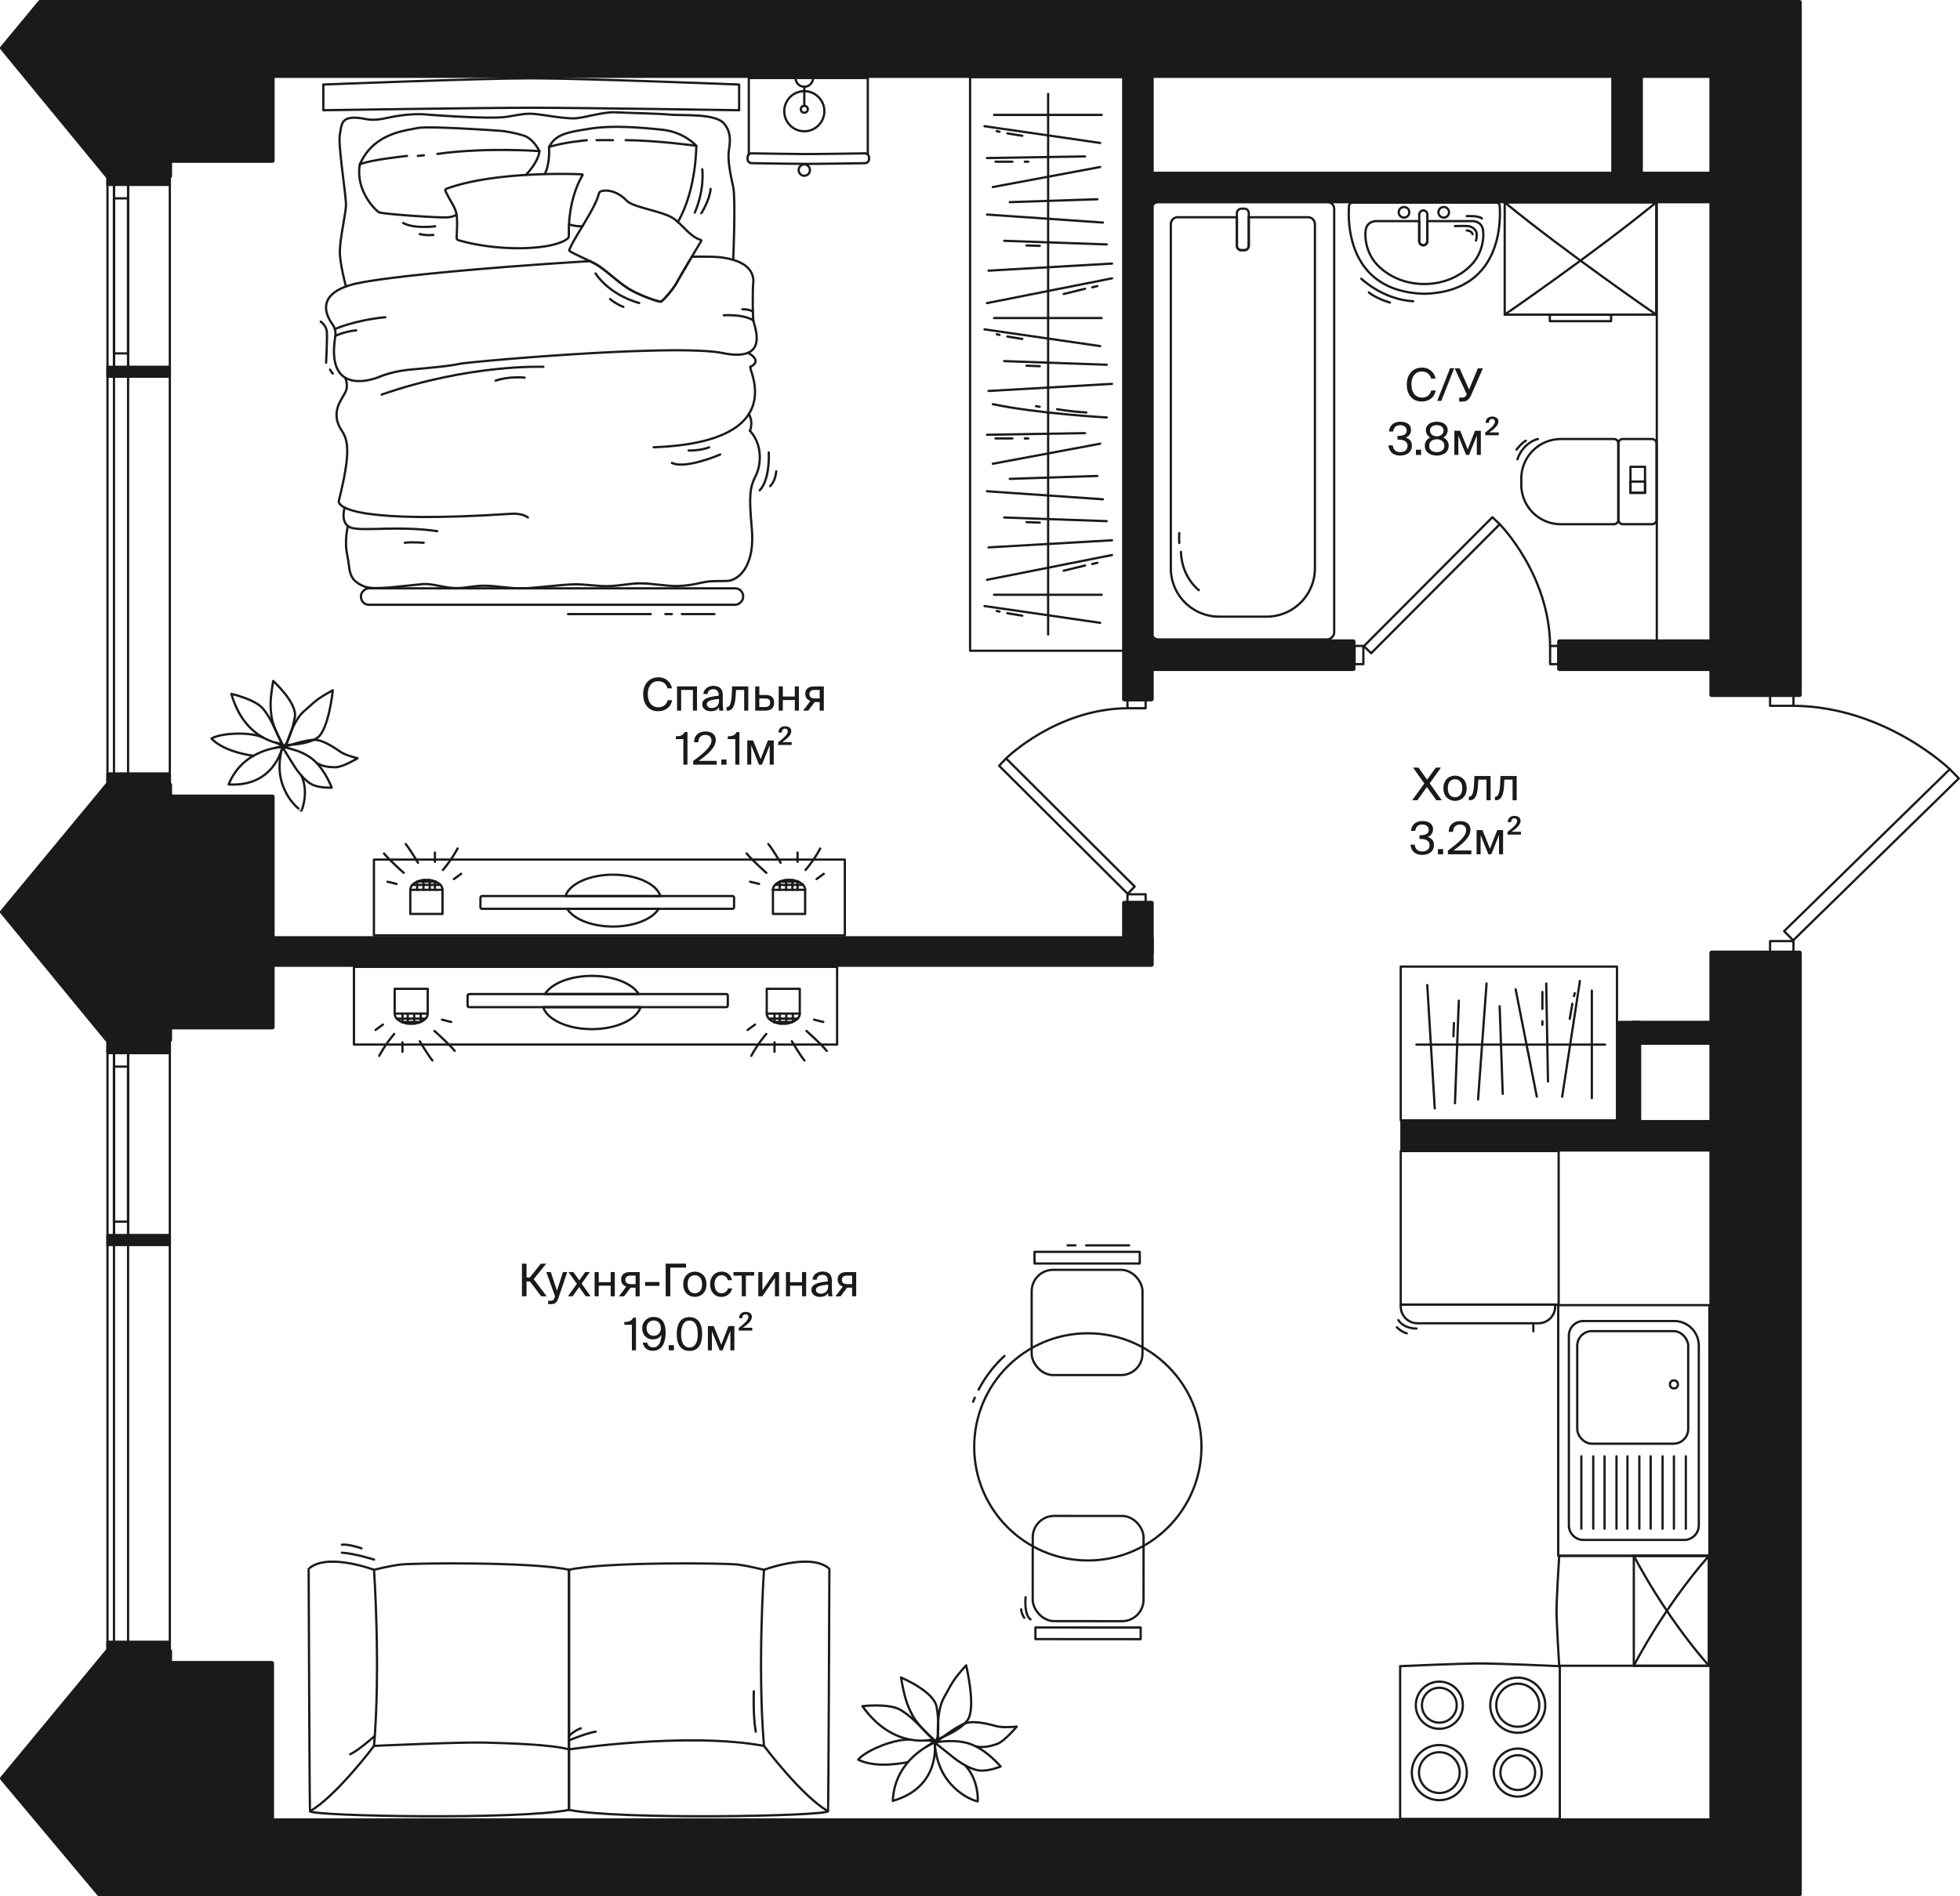 <svg xmlns="http://www.w3.org/2000/svg" viewBox="0 0 1740.13 1683.91"><defs><style>.cls-1,.cls-2{fill:none;}.cls-2,.cls-3,.cls-4{stroke:#1a1a1a;stroke-linecap:round;stroke-linejoin:round;}.cls-2,.cls-4{stroke-width:2px;}.cls-3,.cls-4,.cls-5{fill:#1a1a1a;}.cls-3{stroke-width:4.01px;}</style></defs><title>Корпус 3 Этаж 23-28 Квартира 2</title><g id="Coordinates"><polygon id="_2" data-name="2" class="cls-1" points="149.81 43.75 1003.5 43.75 1003.5 165.85 1559.14 165.85 1559.14 916.2 1446.47 916.2 1446.47 1010.57 1551.43 1010.57 1551.43 1649.03 151.25 1649.03 149.81 43.75"/></g><g id="Furniture"><rect class="cls-2" x="1299.65" y="349.83" width="391.28" height="48.7" transform="translate(1869.47 -1121.11) rotate(90)"/><rect class="cls-2" x="1383.43" y="1159.06" width="134.2" height="222.59"/><path class="cls-2" d="M1405.86,1173.13h80.49a21.88,21.88,0,0,1,21.88,21.88v159.54a13,13,0,0,1-13,13h-89.35a13,13,0,0,1-13-13v-168.4a13,13,0,0,1,13-13Z"/><rect class="cls-2" x="1400.31" y="1182.09" width="98.51" height="99.99" rx="13.02" ry="13.02"/><ellipse class="cls-2" cx="1486.15" cy="1229.42" rx="3.56" ry="3.55"/><line class="cls-2" x1="1403.95" y1="1293.27" x2="1403.95" y2="1357.56"/><line class="cls-2" x1="1414.52" y1="1293.27" x2="1414.52" y2="1357.56"/><line class="cls-2" x1="1424.57" y1="1293.27" x2="1424.57" y2="1357.56"/><line class="cls-2" x1="1435.15" y1="1293.27" x2="1435.15" y2="1357.56"/><line class="cls-2" x1="1444.87" y1="1293.27" x2="1444.87" y2="1357.56"/><line class="cls-2" x1="1455.45" y1="1293.27" x2="1455.45" y2="1357.56"/><line class="cls-2" x1="1465.49" y1="1293.27" x2="1465.49" y2="1357.56"/><line class="cls-2" x1="1476.07" y1="1293.27" x2="1476.07" y2="1357.56"/><line class="cls-2" x1="1486.15" y1="1293.27" x2="1486.15" y2="1357.56"/><line class="cls-2" x1="1496.72" y1="1293.27" x2="1496.72" y2="1357.56"/><path class="cls-2" d="M1384.83,1479.64v135.67H1243.08V1479.64s53.15-2.4,70.88-2.4S1384.83,1479.64,1384.83,1479.64Z" transform="translate(0 0)"/><ellipse class="cls-2" cx="1347.51" cy="1514.32" rx="19.1" ry="19.14"/><ellipse class="cls-2" cx="1347.51" cy="1514.32" rx="24.43" ry="24.48"/><ellipse class="cls-2" cx="1347.51" cy="1574.16" rx="15.4" ry="15.43"/><ellipse class="cls-2" cx="1347.51" cy="1574.16" rx="21.27" ry="21.32"/><ellipse class="cls-2" cx="1277.87" cy="1574.16" rx="18.07" ry="18.11"/><ellipse class="cls-2" cx="1277.87" cy="1574.16" rx="24.43" ry="24.48"/><ellipse class="cls-2" cx="1277.87" cy="1514.32" rx="15.45" ry="15.49"/><ellipse class="cls-2" cx="1277.87" cy="1514.32" rx="20.89" ry="20.94"/><path class="cls-2" d="M1384.29,1479.28H1517.2v-97.63H1384.29s-2.35,36.61-2.35,48.82S1384.29,1479.28,1384.29,1479.28Z" transform="translate(0 0)"/><rect class="cls-2" x="1450.53" y="1381.65" width="66.67" height="97.64"/><path class="cls-2" d="M1450.53,1479.28s26.28-51.63,66.67-97.63" transform="translate(0 0)"/><path class="cls-2" d="M1450.53,1381.65s26.28,51.63,66.67,97.63" transform="translate(0 0)"/><rect class="cls-2" x="1243.61" y="1022.21" width="140.19" height="136.41" transform="translate(2627.41 2180.83) rotate(180)"/><path class="cls-2" d="M1258.48,1158.62h107.35a14.88,14.88,0,0,1,14.88,14.88v1.64a0,0,0,0,1,0,0h-137.1a0,0,0,0,1,0,0v-1.64a14.88,14.88,0,0,1,14.88-14.88Z" transform="translate(2624.32 2333.75) rotate(180)"/><line class="cls-2" x1="1361.33" y1="1175.13" x2="1361.33" y2="1182.25"/><path class="cls-2" d="M1257.58,1179.8s-10.69.52-16.1-7.47" transform="translate(0 0)"/><path class="cls-2" d="M1240.2,1178.69s3.86,4.2,8.75,5.36" transform="translate(0 0)"/><rect class="cls-2" x="1335.91" y="179.74" width="134.53" height="99.68"/><rect class="cls-2" x="1375.95" y="279.42" width="54.43" height="5.78"/><path class="cls-2" d="M1335.91,279.42s80-55,134.52-99.68" transform="translate(0 0)"/><path class="cls-2" d="M1470.43,279.42s-80-55-134.52-99.68" transform="translate(0 0)"/><path class="cls-2" d="M332.08,1394.08s-40.06-15.09-57-1.77" transform="translate(0 0)"/><path class="cls-2" d="M505.18,1394.08v213.19c-44.59,9-228.29,5.63-229.92,1.17-.48-1.3-1.23-215.14-1.23-215.14" transform="translate(0 0)"/><path class="cls-2" d="M505.18,1394.08" transform="translate(0 0)"/><path class="cls-2" d="M275.26,1608.44c23.3-13.32,56.82-58,56.82-58,5.92-69.75,0-156.36,0-156.36s12.16-3.14,22.89-4.61,119.17-2.65,150.21,4.61" transform="translate(0 0)"/><path class="cls-2" d="M678.29,1394.08s40.06-15.09,57-1.77" transform="translate(0 0)"/><path class="cls-2" d="M505.18,1394.08v213.19c44.6,9,228.3,5.63,229.93,1.17.47-1.3,1.22-215.24,1.22-215.24" transform="translate(0 0)"/><path class="cls-2" d="M735.11,1608.44c-23.3-13.32-56.82-58-56.82-58-5.93-69.76,0-156.36,0-156.36s-12.16-3.14-22.89-4.61-119.17-2.65-150.22,4.61" transform="translate(0 0)"/><path class="cls-2" d="M332.08,1550.44s76.64-3.52,97.69-2.94,59.27,1.57,75.41,6.08c0,0,103.89-15.8,173.11-3.14" transform="translate(0 0)"/><path class="cls-2" d="M369.47,1388.87" transform="translate(0 0)"/><path class="cls-2" d="M379.49,1388.7" transform="translate(0 0)"/><path class="cls-2" d="M332.08,1385s-17.24-5.5-28.51-6.11" transform="translate(0 0)"/><path class="cls-2" d="M320.88,1375s-11-3.86-17.31-3.25" transform="translate(0 0)"/><path class="cls-2" d="M669.26,1502s-.86,21.43,1.72,35.81" transform="translate(0 0)"/><path class="cls-2" d="M332.76,1541.59s-14.79,13.21-21.89,16.27" transform="translate(0 0)"/><path class="cls-2" d="M505.18,1545.53s15.34-6.39,23.65-7.75" transform="translate(0 0)"/><path class="cls-2" d="M505.18,1541.59a31.9,31.9,0,0,1,10.46-6.79" transform="translate(0 0)"/><rect class="cls-2" x="494.21" y="678.64" width="69" height="428.96" transform="translate(-364.4 1421.84) rotate(-90)"/><rect class="cls-2" x="354.06" y="874.45" width="22.02" height="29.33" transform="translate(-524.05 1254.18) rotate(-90)"/><path class="cls-2" d="M379.73,900.13c0,5-6.56,9.07-14.66,9.07s-14.67-4.06-14.67-9.07" transform="translate(0 0)"/><line class="cls-2" x1="367.73" y1="909.05" x2="367.73" y2="900.13"/><line class="cls-2" x1="377.84" y1="904.59" x2="352.3" y2="904.59"/><polyline class="cls-2" points="356.62 907.54 373.53 907.54 373.53 900.13"/><line class="cls-2" x1="362.02" y1="900.13" x2="362.02" y2="909.09"/><line class="cls-2" x1="357.31" y1="900.13" x2="357.31" y2="907.82"/><line class="cls-2" x1="339.99" y1="909.87" x2="333.39" y2="914.67"/><path class="cls-2" d="M350,918.21a115.44,115.44,0,0,0-13.31,19.45" transform="translate(0 0)"/><line class="cls-2" x1="357.31" y1="925.62" x2="357.31" y2="934.03"/><path class="cls-2" d="M372.69,924.68s7.54,12.75,11.21,17.09" transform="translate(0 0)"/><path class="cls-2" d="M385.71,915.54s12.54,11.08,18,17.69" transform="translate(0 0)"/><path class="cls-2" d="M392.38,905.47s2.87.87,8.21,2.07" transform="translate(0 0)"/><rect class="cls-2" x="684.39" y="874.45" width="22.02" height="29.33" transform="translate(-193.72 1584.51) rotate(-90)"/><path class="cls-2" d="M710.06,900.13c0,5-6.56,9.07-14.66,9.07s-14.67-4.06-14.67-9.07" transform="translate(0 0)"/><line class="cls-2" x1="698.06" y1="909.05" x2="698.06" y2="900.13"/><line class="cls-2" x1="708.17" y1="904.59" x2="682.63" y2="904.59"/><polyline class="cls-2" points="686.95 907.54 703.86 907.54 703.86 900.13"/><line class="cls-2" x1="692.35" y1="900.13" x2="692.35" y2="909.09"/><line class="cls-2" x1="687.64" y1="900.13" x2="687.64" y2="907.82"/><line class="cls-2" x1="670.32" y1="909.87" x2="663.72" y2="914.67"/><path class="cls-2" d="M680.33,918.21A115.44,115.44,0,0,0,667,937.66" transform="translate(0 0)"/><line class="cls-2" x1="687.64" y1="925.62" x2="687.64" y2="934.03"/><path class="cls-2" d="M703,924.68s7.54,12.75,11.21,17.09" transform="translate(0 0)"/><path class="cls-2" d="M716,915.54s12.54,11.08,18,17.69" transform="translate(0 0)"/><path class="cls-2" d="M722.71,905.47s2.87.87,8.21,2.07" transform="translate(0 0)"/><rect class="cls-2" x="524.84" y="773.07" width="11.61" height="231.03" rx="1.31" ry="1.31" transform="translate(-357.93 1419.23) rotate(-90)"/><path class="cls-2" d="M567.15,882.78c-5.83-9.39-22.28-16.15-41.67-16.15s-35.84,6.76-41.67,16.15Z" transform="translate(0 0)"/><path class="cls-2" d="M482.21,894.39c3.61,11.11,21.6,19.55,43.27,19.55s39.66-8.44,43.27-19.55Z" transform="translate(0 0)"/><rect class="cls-2" x="507.4" y="587.96" width="67.25" height="418.09" transform="translate(1338.02 255.98) rotate(90)"/><rect class="cls-2" x="689.79" y="786.61" width="21.46" height="28.59" transform="translate(1501.43 100.38) rotate(90)"/><path class="cls-2" d="M686.23,790.17c0-4.89,6.4-8.85,14.29-8.85s14.3,4,14.3,8.85" transform="translate(0 0)"/><line class="cls-2" x1="697.93" y1="781.47" x2="697.93" y2="790.17"/><line class="cls-2" x1="688.08" y1="785.82" x2="712.97" y2="785.82"/><polyline class="cls-2" points="708.76 782.95 692.28 782.95 692.28 790.17"/><line class="cls-2" x1="703.5" y1="790.17" x2="703.5" y2="781.43"/><line class="cls-2" x1="708.08" y1="790.17" x2="708.08" y2="782.67"/><line class="cls-2" x1="724.96" y1="780.67" x2="731.4" y2="775.99"/><path class="cls-2" d="M715.21,772.54a112.36,112.36,0,0,0,13-19" transform="translate(0 0)"/><line class="cls-2" x1="708.08" y1="765.32" x2="708.08" y2="757.13"/><path class="cls-2" d="M693.09,766.23s-7.35-12.42-10.93-16.65" transform="translate(0 0)"/><path class="cls-2" d="M680.41,775.15s-12.23-10.8-17.56-17.24" transform="translate(0 0)"/><path class="cls-2" d="M673.9,785s-2.79-.86-8-2" transform="translate(0 0)"/><rect class="cls-2" x="367.83" y="786.61" width="21.46" height="28.59" transform="translate(1179.47 422.34) rotate(90)"/><path class="cls-2" d="M364.27,790.17c0-4.89,6.4-8.85,14.3-8.85s14.29,4,14.29,8.85" transform="translate(0 0)"/><line class="cls-2" x1="375.97" y1="781.47" x2="375.97" y2="790.17"/><line class="cls-2" x1="366.12" y1="785.82" x2="391.01" y2="785.82"/><polyline class="cls-2" points="386.81 782.95 370.32 782.95 370.32 790.17"/><line class="cls-2" x1="381.54" y1="790.17" x2="381.54" y2="781.43"/><line class="cls-2" x1="386.13" y1="790.17" x2="386.13" y2="782.67"/><line class="cls-2" x1="403.01" y1="780.67" x2="409.45" y2="775.99"/><path class="cls-2" d="M393.25,772.54a112,112,0,0,0,13-19" transform="translate(0 0)"/><line class="cls-2" x1="386.13" y1="765.32" x2="386.13" y2="757.13"/><path class="cls-2" d="M371.14,766.23s-7.35-12.42-10.93-16.65" transform="translate(0 0)"/><path class="cls-2" d="M358.45,775.15s-12.23-10.8-17.56-17.24" transform="translate(0 0)"/><path class="cls-2" d="M352,785s-2.8-.86-8-2" transform="translate(0 0)"/><rect class="cls-2" x="533.48" y="688.84" width="11.32" height="225.17" rx="1.31" ry="1.31" transform="translate(1340.56 262.28) rotate(90)"/><path class="cls-2" d="M586.35,795.76c-3.52-10.82-21.05-19-42.17-19s-38.66,8.23-42.18,19Z" transform="translate(0 0)"/><path class="cls-2" d="M503.56,807.08c5.69,9.15,21.72,15.74,40.62,15.74s34.93-6.59,40.61-15.74Z" transform="translate(0 0)"/><rect class="cls-2" x="861.27" y="68.5" width="136.56" height="509.38" transform="translate(1859.09 646.39) rotate(-180)"/><line class="cls-2" x1="930.55" y1="83.44" x2="930.55" y2="563.44"/><line class="cls-2" x1="976.75" y1="553.1" x2="874.05" y2="538.21"/><line class="cls-2" x1="882.57" y1="528.18" x2="978.09" y2="528.18"/><line class="cls-2" x1="987.28" y1="492.9" x2="876.29" y2="514.91"/><line class="cls-2" x1="877.64" y1="486.11" x2="987.28" y2="479.8"/><line class="cls-2" x1="982.58" y1="462.81" x2="891.54" y2="459.57"/><line class="cls-2" x1="979.21" y1="443.39" x2="876.29" y2="436.27"/><line class="cls-2" x1="896.47" y1="425.26" x2="974.28" y2="422.67"/><line class="cls-2" x1="976.75" y1="394.03" x2="881.45" y2="411.83"/><line class="cls-2" x1="963.29" y1="384.65" x2="876.29" y2="386.1"/><path class="cls-2" d="M982.58,370.73s-61.44-3.4-101.13-11.81" transform="translate(0 0)"/><path class="cls-2" d="M964.41,366.28a235.4,235.4,0,0,1-25.9-2.91" transform="translate(0 0)"/><line class="cls-2" x1="923.04" y1="361.27" x2="919.79" y2="360.7"/><line class="cls-2" x1="912.95" y1="389.34" x2="909.81" y2="389.34"/><line class="cls-2" x1="898.83" y1="389.34" x2="883.8" y2="389.34"/><line class="cls-2" x1="923.15" y1="464.1" x2="911.38" y2="463.67"/><line class="cls-2" x1="877.64" y1="347.21" x2="987.28" y2="340.9"/><line class="cls-2" x1="982.58" y1="323.91" x2="891.54" y2="320.67"/><line class="cls-2" x1="923.15" y1="325.21" x2="911.38" y2="324.77"/><line class="cls-2" x1="974.28" y1="499.81" x2="969.65" y2="500.89"/><line class="cls-2" x1="963.37" y1="502.18" x2="944.38" y2="506.82"/><line class="cls-2" x1="907.61" y1="546.73" x2="894.3" y2="544.58"/><line class="cls-2" x1="887.43" y1="543.17" x2="884.89" y2="542.53"/><line class="cls-2" x1="976.75" y1="126.96" x2="874.05" y2="112.07"/><line class="cls-2" x1="882.57" y1="102.04" x2="978.09" y2="102.04"/><line class="cls-2" x1="907.61" y1="120.6" x2="894.3" y2="118.44"/><line class="cls-2" x1="887.43" y1="117.04" x2="884.89" y2="116.39"/><line class="cls-2" x1="976.75" y1="307.36" x2="874.05" y2="292.48"/><line class="cls-2" x1="882.57" y1="282.44" x2="978.09" y2="282.44"/><line class="cls-2" x1="987.28" y1="247.17" x2="876.29" y2="269.17"/><line class="cls-2" x1="877.64" y1="240.37" x2="987.28" y2="234.06"/><line class="cls-2" x1="982.58" y1="217.07" x2="891.54" y2="213.83"/><line class="cls-2" x1="979.21" y1="197.65" x2="876.29" y2="190.53"/><line class="cls-2" x1="896.47" y1="179.53" x2="974.28" y2="176.94"/><line class="cls-2" x1="976.75" y1="148.3" x2="881.45" y2="166.1"/><line class="cls-2" x1="963.29" y1="138.91" x2="876.29" y2="140.37"/><line class="cls-2" x1="912.95" y1="143.6" x2="909.81" y2="143.6"/><line class="cls-2" x1="898.83" y1="143.6" x2="883.8" y2="143.6"/><line class="cls-2" x1="923.15" y1="218.36" x2="911.38" y2="217.93"/><line class="cls-2" x1="974.28" y1="254.07" x2="969.65" y2="255.15"/><line class="cls-2" x1="963.37" y1="256.44" x2="944.38" y2="261.08"/><line class="cls-2" x1="907.61" y1="301" x2="894.3" y2="298.84"/><line class="cls-2" x1="887.43" y1="297.44" x2="884.89" y2="296.79"/><rect class="cls-2" x="1271.32" y="830.69" width="136.56" height="191.97" transform="translate(412.92 2266.27) rotate(-90)"/><line class="cls-2" x1="1424.99" y1="927.69" x2="1257.51" y2="927.69"/><line class="cls-2" x1="1386.94" y1="973.88" x2="1402.67" y2="871.18"/><line class="cls-2" x1="1413.27" y1="879.7" x2="1413.27" y2="975.22"/><line class="cls-2" x1="1393.67" y1="904.74" x2="1395.95" y2="891.44"/><line class="cls-2" x1="1397.43" y1="884.56" x2="1398.11" y2="882.02"/><line class="cls-2" x1="1267.15" y1="874.77" x2="1273.82" y2="984.42"/><line class="cls-2" x1="1291.76" y1="979.71" x2="1295.18" y2="888.67"/><line class="cls-2" x1="1312.27" y1="976.35" x2="1319.8" y2="873.42"/><line class="cls-2" x1="1331.42" y1="893.6" x2="1334.15" y2="971.41"/><line class="cls-2" x1="1364.41" y1="973.88" x2="1345.61" y2="878.58"/><line class="cls-2" x1="1374.32" y1="960.42" x2="1372.78" y2="873.42"/><line class="cls-2" x1="1369.36" y1="910.09" x2="1369.36" y2="906.95"/><line class="cls-2" x1="1369.36" y1="895.96" x2="1369.36" y2="880.94"/><line class="cls-2" x1="1290.4" y1="920.29" x2="1290.85" y2="908.52"/><path class="cls-2" d="M857.76,1478.92s9.08,37.44,1.35,48.52c-7.1,10.19-26.3,16.83-26.3,16.83s-1.78-24.46,5.21-36.62S844.87,1493.07,857.76,1478.92Z" transform="translate(0 0)"/><path class="cls-2" d="M831,1547.23s17.64-14.31,26.57-17,23.07,1.73,27.82,2.88c5.9,1.43,17.28.18,17.28.18s-10.76,13.16-17.58,15.51c-4.11,1.41-11.52,3.68-18.58,2.14" transform="translate(0 0)"/><path class="cls-2" d="M829.83,1547.44s18.9-3.94,33.17,1.91,25.39,19.43,25.39,19.43-9.6,3.93-17.54,3.62c-10.29-.4-23.42-10.92-23.42-10.92Z" transform="translate(0 0)"/><path class="cls-2" d="M799.92,1489.71s29.2,12.18,31.65,26.11,1.14,26.46.62,27.58-1.27,3-1.27,3-15.09-12.55-20.52-22.61S802.92,1506.68,799.92,1489.71Z" transform="translate(0 0)"/><path class="cls-2" d="M828.3,1544.68s-34.58,10-62.64-29.51c0,0,23.89-2.88,34.22,3.51S816.07,1532.35,828.3,1544.68Z" transform="translate(0 0)"/><path class="cls-2" d="M792.64,1599.28c43.24-12.4,37.19-51.84,37.19-51.84S794.24,1561.11,792.64,1599.28Z" transform="translate(0 0)"/><path class="cls-2" d="M809.2,1545s-9-1.5-25.94,5-21.35,12.68-21.35,12.68c17,8.54,44.25,2.11,44.25,2.11" transform="translate(0 0)"/><polyline class="cls-2" points="822.92 1550.94 829.86 1546.45 823.44 1545.53"/><path class="cls-2" d="M856.83,1567.67c12.72,13.67,11.22,32.08,11.22,32.08s-13.27-2.52-25.51-17.27S830,1548.36,830,1548.36" transform="translate(0 0)"/><path class="cls-2" d="M295.49,613s-3.57,34.9-13.57,42.08c-9.19,6.58-27.69,6.46-27.69,6.46s5.88-21.54,15.58-29.86S280.12,621.27,295.49,613Z" transform="translate(0 0)"/><path class="cls-2" d="M251.74,663.55s19.5-6.93,28-6.52,19.28,8.5,23,10.93c4.63,3,14.78,5.4,14.78,5.4s-13.23,8-19.8,8c-4,0-11-.34-16.61-3.81" transform="translate(0 0)"/><path class="cls-2" d="M250.7,663.39s17.42,2.35,27.9,11.71,15.91,24.38,15.91,24.38-9.43.46-16.16-2.21c-8.72-3.47-16.79-16.48-16.79-16.48Z" transform="translate(0 0)"/><path class="cls-2" d="M242.54,604.74s21.38,19.32,19.25,32-7.05,23.07-7.84,23.87-2,2.19-2,2.19-9.15-15.36-10.75-25.64S240,620.22,242.54,604.74Z" transform="translate(0 0)"/><path class="cls-2" d="M250.23,660.55s-32.73-1.93-44.83-44.35c0,0,21.38,4.78,28.31,13.4S243.47,646.25,250.23,660.55Z" transform="translate(0 0)"/><path class="cls-2" d="M203,696.62c40.89,2.47,47.67-33.23,47.67-33.23S216,664.32,203,696.62Z" transform="translate(0 0)"/><path class="cls-2" d="M233.72,655.07s-7.28-4-23.8-3.57-22.19,4.4-22.19,4.4c12,12.49,37.36,15.25,37.36,15.25" transform="translate(0 0)"/><polyline class="cls-2" points="243.7 664.29 251.02 662.54 245.79 659.8"/><path class="cls-2" d="M267.74,689c6.78,15.61-.1,31-.1,31S257,713.72,251,697.33s-.44-33.11-.44-33.11" transform="translate(0 0)"/><rect class="cls-2" x="909.14" y="292.47" width="388.52" height="162.25" rx="6.16" ry="6.16" transform="translate(1476.99 -729.81) rotate(90)"/><rect class="cls-2" x="1084.98" y="198.45" width="36.85" height="10.55" rx="3.83" ry="3.83" transform="translate(1307.13 -899.68) rotate(90)"/><path class="cls-2" d="M1161.21,192.92h-52.53v25.4a3.84,3.84,0,0,1-3.83,3.83H1102a3.83,3.83,0,0,1-3.83-3.83v-25.4h-52.54a6.15,6.15,0,0,0-6.15,6.15V504.71a42.9,42.9,0,0,0,42.9,42.9h42.13a42.9,42.9,0,0,0,42.9-42.9V199.07A6.15,6.15,0,0,0,1161.21,192.92Z" transform="translate(0 0)"/><path class="cls-2" d="M1064.34,524.07s-15.09-11-15.89-34" transform="translate(0 0)"/><path class="cls-2" d="M1047,482.21a82.82,82.82,0,0,1,0-8.81" transform="translate(0 0)"/><path class="cls-2" d="M1331.45,182.82c1,14.27,1.59,76.1-66.71,78.06h-.35c-68.28-2-67.73-63.79-66.69-78.06a3.14,3.14,0,0,1,3.14-2.91h127.47A3.14,3.14,0,0,1,1331.45,182.82Z" transform="translate(0 0)"/><rect class="cls-2" x="1248.18" y="198.65" width="30.87" height="7.22" rx="3.61" ry="3.61" transform="translate(1061.36 1465.88) rotate(-90)"/><path class="cls-2" d="M1316.21,202.49c-1.52-4.74-5.83-6.14-9.36-6.14h-39.63v17.74a3.61,3.61,0,1,1-7.21,0V196.35H1222.3c-3.52,0-7.84,1.4-9.36,6.14-1.6,5-1.33,21.12,10,32.88,9.78,10.13,24.54,16.84,41.61,16.84s31.82-6.71,41.6-16.84C1317.54,223.61,1317.82,207.52,1316.21,202.49Z" transform="translate(0 0)"/><circle class="cls-2" cx="1281.76" cy="188.53" r="4.71" transform="translate(-12.84 238.08) rotate(-10.56)"/><circle class="cls-2" cx="1246.5" cy="188.53" r="4.71"/><path class="cls-2" d="M1302.21,191.94s10.72-.61,13.43,2.1" transform="translate(0 0)"/><path class="cls-2" d="M1208.62,247.53s19,18.45,46,20" transform="translate(0 0)"/><path class="cls-2" d="M1215.3,259.69s5.62,5.08,18.71,9" transform="translate(0 0)"/><path class="cls-2" d="M1291.75,200.76s7.35-.2,11.16,0,7.8,3.08,8.08,6.68a17.42,17.42,0,0,1-.56,6.2" transform="translate(0 0)"/><path class="cls-2" d="M1302.21,204.63s4.24.14,5.18,3.34" transform="translate(0 0)"/><rect class="cls-2" x="1436.81" y="389.85" width="33.9" height="75.68" rx="3.94" ry="3.94" transform="translate(2907.52 855.37) rotate(-180)"/><path class="cls-2" d="M1385.75,389.85h47.12a3.94,3.94,0,0,1,3.94,3.94v67.81a3.94,3.94,0,0,1-3.94,3.94h-47.12a35.11,35.11,0,0,1-35.11-35.11V425a35.11,35.11,0,0,1,35.11-35.11Z"/><rect class="cls-2" x="1447.57" y="414.54" width="12.92" height="23.14" transform="translate(2908.06 852.21) rotate(-180)"/><rect class="cls-2" x="1447.57" y="427.69" width="12.92" height="9.99" transform="translate(2908.06 865.36) rotate(-180)"/><path class="cls-2" d="M1365.37,389.85s-12.92,2.76-18.16,18" transform="translate(0 0)"/><path class="cls-2" d="M1346.4,399.25s4.44-5.84,8.21-7.86" transform="translate(0 0)"/><path class="cls-2" d="M287.08,75.07V97.89s138.42-2.2,184.56-2.2,184.56,2.2,184.56,2.2V75.07s-138.4-5.51-184.56-5.51S287.08,75.07,287.08,75.07Z" transform="translate(0 0)"/><rect class="cls-2" x="482.83" y="360.11" width="14.58" height="339.31" rx="7.03" ry="7.03" transform="translate(1019.89 39.65) rotate(90)"/><path class="cls-2" d="M306.39,335.33s3.54,7.23,0,13.42-5.59,9.38-6.62,13.1-2.58,11.24,3.5,20.32,8.11,20.07-2.38,62.3c-1.72,6.92,20.25,20.63,153.79,11.75,3-.2,10,.21,14,3.31" transform="translate(0 0)"/><path class="cls-2" d="M306,450.76s-5,15.85,7.34,18.32,41.8-2.2,74.81,2.62" transform="translate(0 0)"/><path class="cls-2" d="M666.24,325.74c-3.09.52,37.84,66.76-85.92,71.49" transform="translate(0 0)"/><path class="cls-2" d="M664.12,313.28s13.57,7,2.12,12.46" transform="translate(0 0)"/><path class="cls-2" d="M665.83,382.58c11.86,13,9.65,31.15,5,40.23-5.14,10-6,17.37-3.36,46.51,2.86,31.95-10.22,43.38-18,45.84-4.33,1.36-7.67.55-17.47,1-9.18.38-14.79,3.67-30,4.26-9.6.37-24.43-2.74-35.62-2.34-8.22.3-17,2.14-25.79,2.44-9.89.33-21.29-1.92-31.56-1.61-11.92.36-33,3.29-44.89,3.59-11.63.29-24.36-2.56-35.47-2.35-8.22.15-15,2-22.69,2.13-11.89.14-21.21-4.41-31.15-3.51-24.59,2.24-42.74,5.41-51.45,2-15.31-6-12.32-15.42-15-27.44-2.88-12.79.37-25.64.47-26.13" transform="translate(0 0)"/><path class="cls-2" d="M664.86,367.68a18.09,18.09,0,0,1,1,14.9" transform="translate(0 0)"/><path class="cls-2" d="M307.16,254.46s-5.64-20.41-5.43-31.76,5.09-32.18,5.43-40.23-7.3-54.25-5.44-62.91-.29-18.57,23.11-13.83c13.93,2.83,22.69-4.68,49.72-4.33,0,0,60.44,4.95,75.71,2.27s18.56-3.12,26.19-2.28,24.14,3.93,33.22,3.73,25.17-6,37.13-5.37,37.34,1,48.07,2.06,39.88-1.44,47.86,7.84c6.71,7.82,5.57,16.3,4.33,24.35s1.65,21.86,3.92,32.18,0,64.6,0,64.6" transform="translate(0 0)"/><path class="cls-2" d="M601.82,197.14c16.59-28.39,16.36-67.68,16.36-67.68s-10.52-12.17-30.12-14.24-44.35-4.12-63.95-1-30.74,4.54-36.72,16.51c0,0,1.3,13.33-3.65,23.75" transform="translate(0 0)"/><path class="cls-2" d="M395.48,169.71c9.36,18.85,11.34,13.85,9.91,41.18a2.41,2.41,0,0,0,1.72,2.45c37.27,10.71,84.34,8.55,96.72-1.39a3.5,3.5,0,0,0,1.24-2.83c-.84-30.45,9.54-49.28,12.09-53.42a.59.59,0,0,0-.49-.91c-9.29-.39-78.3-2.65-120.38,12.88A1.48,1.48,0,0,0,395.48,169.71Z" transform="translate(0 0)"/><path class="cls-2" d="M531.65,172.08a3.21,3.21,0,0,1,2.35-2.34c7.81-1.94,16.65,2.38,22.22,8.33,6,6.47,33.15,9.36,42.5,16.51,9,6.92,14.23,15.64,23.4,18.44a.72.72,0,0,1,.43,1.08c-3.11,5-19,31.87-21.63,36.73-3.44,6.32-12.57,16.65-14.17,17-1.92.48-20.63-6.05-30.12-12.38S537,239.27,529.68,235s-24.89-11.37-24.34-12.79C509.82,210.47,528.12,186.06,531.65,172.08Z" transform="translate(0 0)"/><path class="cls-2" d="M668.86,284.66c-.76-5.54-.55-28.33-.28-31.36s4.13-20.63-28.6-24.75c-4.6-.58-13.58-.74-25.74-.56-5.47,9.24-11.75,19.94-13.32,22.84-3.44,6.32-12.57,16.65-14.17,17-1.92.48-20.63-6.05-30.12-12.38S537,239.27,529.68,235c-1.58-.92-3.64-2-5.89-3.08C438.81,237,335.68,246,311.56,253c-31,9-22,27.25-16.39,35a14.06,14.06,0,0,1,2.69,8.81l-.05,1.41c-9.22,54.53,34.1,38.44,38.78,36.52s14-5.23,28.6-6.6,34.11-3,42.36-4.95S599.27,305,641.63,313.54,669.61,290.15,668.86,284.66Z" transform="translate(0 0)"/><path class="cls-2" d="M618.18,129.46s-34.45-4.75-62.72-5" transform="translate(0 0)"/><path class="cls-2" d="M544.12,124.51s-6-.21-14.44,0" transform="translate(0 0)"/><path class="cls-2" d="M521,124.51s-22.69,2.06-33.62,6.19" transform="translate(0 0)"/><path class="cls-2" d="M517.25,200.66s-2.61,1.18-12.07-1.29" transform="translate(0 0)"/><path class="cls-2" d="M405.29,190.48s-2.11,2.14-8.05,2.52c-8.17.51-58-2.89-60.86-4.54s-20.94-19-16.91-42.5c12.27-28.05,41-29.91,50.74-32.18s75.09,2.47,75.09,2.47a118,118,0,0,1,19.6,4.13c8.87,2.89,14,13.82,14,13.82s.14,8.09-12,21.17" transform="translate(0 0)"/><path class="cls-2" d="M478.93,134.2s-47.72-3.57-90.63,2.48" transform="translate(0 0)"/><path class="cls-2" d="M376.33,137.92s-1.65.13-5.36.55" transform="translate(0 0)"/><path class="cls-2" d="M361.34,138.47s-32.87,3.43-41.87,7.49" transform="translate(0 0)"/><path class="cls-2" d="M386.37,200.94s-18.29,2.58-28.46-2.92" transform="translate(0 0)"/><path class="cls-2" d="M384.76,208.61a35.14,35.14,0,0,1-12.07-.76" transform="translate(0 0)"/><path class="cls-2" d="M623.47,150.29s2.48,17.06-6.6,38.51" transform="translate(0 0)"/><path class="cls-2" d="M622.66,189.35s7.28-11.14,8.24-21.59" transform="translate(0 0)"/><path class="cls-2" d="M528.72,242.85s11.14,18.43,38.78,26.27" transform="translate(0 0)"/><path class="cls-2" d="M541.64,265.54a45.16,45.16,0,0,0,11.83,7" transform="translate(0 0)"/><path class="cls-2" d="M668.86,284.66s-6.05-5.5-26.27-4.68" transform="translate(0 0)"/><path class="cls-2" d="M668.43,276.68s-2.74-2.06-9.34-2.06" transform="translate(0 0)"/><path class="cls-2" d="M297.28,292.25s17.24-7.87,44.88-10.55" transform="translate(0 0)"/><path class="cls-2" d="M297.81,298.2a63.17,63.17,0,0,1,18.46-4.84" transform="translate(0 0)"/><path class="cls-2" d="M284.74,285.62s4.68,3.16,5.36,8.53-.59,27.92-.59,27.92" transform="translate(0 0)"/><path class="cls-2" d="M293,328.25s1.65,3,2.48,3.44" transform="translate(0 0)"/><path class="cls-2" d="M482.44,325.74S417,323.17,338.86,350.4" transform="translate(0 0)"/><path class="cls-2" d="M465.73,335.33s-14-1.4-25.72,2.71" transform="translate(0 0)"/><path class="cls-2" d="M376.16,482s-10.59-.82-16.78,0" transform="translate(0 0)"/><path class="cls-2" d="M639.43,403.62s-30.95,13.41-42.91,7.43" transform="translate(0 0)"/><path class="cls-2" d="M629.52,397.23s-6.18,2.88-18.15,2.88" transform="translate(0 0)"/><path class="cls-2" d="M682.54,401.76s1.38,23.73-8,33.63" transform="translate(0 0)"/><path class="cls-2" d="M689.14,418.58s-.41,8.35-5.36,13.1" transform="translate(0 0)"/><line class="cls-2" x1="634.27" y1="545.34" x2="605.39" y2="545.34"/><line class="cls-2" x1="596.52" y1="545.34" x2="590.74" y2="545.34"/><line class="cls-2" x1="577.74" y1="545.34" x2="504.3" y2="545.34"/><polyline class="cls-2" points="770.46 137.19 770.46 69.3 664.8 69.3 664.8 137.19"/><path class="cls-2" d="M771.53,141.29v-1.51a3.62,3.62,0,0,0-3.62-3.61s-37.71.62-50.28.62-50.28-.62-50.28-.62a3.62,3.62,0,0,0-3.62,3.61v1.51a3.62,3.62,0,0,0,3.62,3.62s37.71.62,50.28.62,50.28-.62,50.28-.62A3.62,3.62,0,0,0,771.53,141.29Z" transform="translate(0 0)"/><circle class="cls-2" cx="714.08" cy="97.02" r="3.08"/><circle class="cls-2" cx="714.08" cy="151.06" r="5.02"/><path class="cls-2" d="M706.35,69.3a7.73,7.73,0,1,0,15.46,0" transform="translate(0 0)"/><circle class="cls-2" cx="714.08" cy="98.76" r="17.81"/><line class="cls-2" x1="714.08" y1="93.94" x2="714.08" y2="77.03"/><rect class="cls-2" x="918.46" y="1111.69" width="93.44" height="10.36"/><rect class="cls-2" x="915.94" y="1127.68" width="98.39" height="93.44" rx="19" ry="19"/><rect class="cls-2" x="919.39" y="1445.23" width="93.44" height="10.36" transform="translate(1931.11 2901.55) rotate(-179.96)"/><rect class="cls-2" x="916.95" y="1346.16" width="98.39" height="93.44" rx="19" ry="19" transform="translate(1931.24 2786.5) rotate(-179.96)"/><line class="cls-2" x1="1002.45" y1="1105.98" x2="964.28" y2="1105.95"/><line class="cls-2" x1="954.83" y1="1105.94" x2="947.85" y2="1105.94"/><path class="cls-2" d="M910.56,1418.39s-1.67,15.31,4.33,19.67" transform="translate(0 0)"/><path class="cls-2" d="M909.34,1436.7s-2.7-4-2.7-7.5" transform="translate(0 0)"/><circle class="cls-2" cx="965.8" cy="1284.9" r="100.88"/><path class="cls-2" d="M868.8,1234.14a109.48,109.48,0,0,1,23-30" transform="translate(0 0)"/><path class="cls-2" d="M863.93,1244.79c.47-1.19,1-2.37,1.47-3.55" transform="translate(0 0)"/></g><g id="Walls"><rect class="cls-3" x="1012.77" y="569.82" width="188.67" height="24.07"/><rect class="cls-3" x="1007.37" y="154.47" width="524.81" height="24.07"/><rect class="cls-3" x="1432.5" y="56.76" width="24.07" height="99.15"/><rect class="cls-3" x="1384.47" y="569.82" width="181.53" height="24.07"/><rect class="cls-3" x="1245.22" y="996.61" width="301.4" height="24.07"/><rect class="cls-3" x="1449.36" y="908.5" width="76.08" height="17.33"/><rect class="cls-3" x="1437.78" y="908.52" width="17.33" height="95.33"/><rect class="cls-3" x="230.23" y="833.38" width="792.04" height="23.24"/><rect class="cls-3" x="998.2" y="801.93" width="24.08" height="44.26"/><rect class="cls-3" x="998.2" y="39.25" width="24.08" height="581.6"/><rect class="cls-3" x="130.08" y="2.01" width="111.74" height="140.58"/><polygon class="cls-3" points="35.65 2.01 2.01 42.66 95.42 156.29 150.78 156.29 150.78 2.01 35.65 2.01"/><rect class="cls-3" x="130.08" y="707.62" width="111.74" height="204.5"/><polygon class="cls-3" points="124.78 697.01 113.71 697.01 95.42 697.01 2.01 809.89 95.42 923.52 113.71 923.52 124.78 923.52 150.78 923.52 150.78 697.01 124.78 697.01"/><rect class="cls-3" x="130.08" y="1477.05" width="111.22" height="204.5"/><polygon class="cls-3" points="150.78 1681.91 150.78 1466.44 95.42 1466.44 2.01 1579.32 88 1681.91 150.78 1681.91"/><rect class="cls-3" x="150.27" y="1616.75" width="1395.88" height="65.16"/><rect class="cls-3" x="229.75" y="2.01" width="1336.13" height="65.16"/><rect class="cls-3" x="1519.64" y="846.19" width="78" height="835.72"/><rect class="cls-3" x="1519.64" y="2.01" width="78" height="614.98"/></g><g id="Windows"><rect class="cls-2" x="95.42" y="153.99" width="55.36" height="543.02"/><rect class="cls-4" x="95.42" y="325.73" width="55.36" height="8.83"/><rect class="cls-4" x="95.42" y="686.91" width="55.36" height="8.83"/><rect class="cls-4" x="95.42" y="155.36" width="55.36" height="8.83"/><rect class="cls-2" x="101.19" y="153.99" width="12.52" height="543.02"/><rect class="cls-2" x="101.19" y="162.66" width="12.52" height="164.67"/><rect class="cls-2" x="101.19" y="176.15" width="12.52" height="137.69"/><rect class="cls-2" x="95.42" y="925.05" width="55.36" height="543.02"/><rect class="cls-4" x="95.42" y="1096.79" width="55.36" height="8.83"/><rect class="cls-4" x="95.42" y="1457.97" width="55.36" height="8.83"/><rect class="cls-4" x="95.42" y="926.42" width="55.36" height="8.83"/><rect class="cls-2" x="101.19" y="925.05" width="12.52" height="543.02"/><rect class="cls-2" x="101.19" y="933.72" width="12.52" height="164.67"/><rect class="cls-2" x="101.19" y="947.21" width="12.52" height="137.69"/></g><g id="Doors"><rect class="cls-2" x="1571.51" y="835.73" width="20.78" height="9.78"/><rect class="cls-2" x="1558.71" y="753.43" width="205.72" height="11.48" transform="translate(-57.2 1378.02) rotate(-44.36)"/><rect class="cls-2" x="1571.51" y="617.67" width="20.78" height="9.11"/><path class="cls-2" d="M1731.11,683.15s-57.17-55.64-138.83-56.37" transform="translate(0 0)"/><rect class="cls-2" x="1198.45" y="577.84" width="16.18" height="7.76" transform="translate(624.81 1788.26) rotate(-90)"/><polygon class="cls-2" points="1324.98 459.31 1210.85 573.83 1217.36 580.07 1331.49 465.55 1324.98 459.31"/><rect class="cls-2" x="1371.74" y="578.11" width="16.18" height="7.23" transform="translate(798.11 1961.56) rotate(-90)"/><path class="cls-2" d="M1331.49,465.55s44.15,44.51,44.73,108.09" transform="translate(0 0)"/><rect class="cls-2" x="1000.98" y="794.2" width="16.13" height="7.74" transform="translate(2018.09 1596.13) rotate(180)"/><polygon class="cls-2" points="887.02 680.01 1001.17 793.76 1007.4 787.27 893.25 673.52 887.02 680.01"/><rect class="cls-2" x="1000.98" y="621.73" width="16.13" height="7.21" transform="translate(2018.09 1250.68) rotate(180)"/><path class="cls-2" d="M893.25,673.52s44.36-44,107.73-44.58" transform="translate(0 0)"/></g><g id="Numbers"><path class="cls-5" d="M1264.54,695.76l-10-14.08h4.84L1267,692.4l7.72-10.72h4.6l-10,13.92L1280,710.67h-4.8l-8.4-11.72-8.44,11.72h-4.6Z" transform="translate(0 0)"/><path class="cls-5" d="M1302.14,700c0,7.8-5.32,11.2-10.32,11.2s-10.32-3.4-10.32-11.2,5.32-11.19,10.32-11.19S1302.14,692.2,1302.14,700Zm-10.32,8c3.32,0,6.44-2.48,6.44-8,0-5.75-3.12-8-6.44-8s-6.44,2.12-6.44,8S1288.5,708,1291.82,708Z" transform="translate(0 0)"/><path class="cls-5" d="M1323.38,710.67h-3.64V692.32h-7.24l-.32,5.19c-.52,8.68-2.4,13.16-7.4,13.16h-.68v-3.16h.4c1.92,0,3.76-2.08,4.2-11l.32-7.35h14.36Z" transform="translate(0 0)"/><path class="cls-5" d="M1346.54,710.67h-3.64V692.32h-7.24l-.32,5.19c-.52,8.68-2.4,13.16-7.4,13.16h-.68v-3.16h.4c1.92,0,3.76-2.08,4.2-11l.32-7.35h14.36Z" transform="translate(0 0)"/><path class="cls-5" d="M1269.2,750.55c0-4.16-3.72-5.52-8.36-5.52h-.6v-3.31h.48c5.08,0,7.72-1.4,7.72-4.8,0-3.08-2.56-4.72-5.64-4.72-3.88,0-6,2.32-6.32,5.64h-3.76c.44-5.12,4.08-8.68,10.16-8.68,5,0,9.4,2,9.4,7.36a7.08,7.08,0,0,1-4.72,6.72c4.32,1.4,5.52,4.19,5.52,7.27,0,5.84-4.92,8.68-10.48,8.68-6.88,0-9.88-4.24-10.32-9.08H1256c.44,3.56,2.48,6,6.6,6C1266.48,756.15,1269.2,754.19,1269.2,750.55Z" transform="translate(0 0)"/><path class="cls-5" d="M1276.64,758.67v-4.6h4.6v4.6Z" transform="translate(0 0)"/><path class="cls-5" d="M1305.52,736.76c0,6.72-7,12.63-15.12,18.51h15.92v3.4h-20.88v-3.28c10.24-7.56,16.24-13,16.24-18.15,0-3-2-5-5.44-5-3.12,0-6.12,1.72-6.24,6.52h-3.76c-.12-5.76,3.88-9.56,10.08-9.56C1301.68,729.16,1305.52,731.84,1305.52,736.76Z" transform="translate(0 0)"/><path class="cls-5" d="M1334.44,758.67h-3.56V741.4L1324,758.67h-2.6l-6.88-17v17h-3.56V737.16h5.2l6.68,16.55,6.44-16.55h5.2Z" transform="translate(0 0)"/><path class="cls-5" d="M1350,728.88c0,3.24-3,6.28-8.08,9.76h8.44v2.52h-12V738.8c5.32-4.2,8.56-7,8.56-9.72a2.22,2.22,0,0,0-2.48-2.36c-1.48,0-2.88,1-2.84,3.4h-2.92c0-3.36,2.24-5.56,5.88-5.56C1347.64,724.56,1350,726.12,1350,728.88Z" transform="translate(0 0)"/><path class="cls-5" d="M1274.69,346.8c-1.28,6.4-6.27,9.76-12.55,9.76-8.32,0-13.16-6.28-13.16-15.08,0-9,5.32-15,13.48-15a11.77,11.77,0,0,1,12.07,9.75h-4c-.84-3.63-3.71-6.31-8.31-6.31-5.12,0-9.12,4-9.12,11.51,0,7.36,3.84,11.64,9.24,11.64,4.63,0,7.43-2.6,8.35-6.32Z" transform="translate(0 0)"/><path class="cls-5" d="M1276,356l11.4-29h3.68l-11.44,29Z" transform="translate(0 0)"/><path class="cls-5" d="M1295.5,356.6v-3.52h2.72a3.58,3.58,0,0,0,3.48-1.92l.56-1-10.8-23.07h4.4l8.44,18.83,7.75-18.83h4.52l-10.67,24.23c-1.56,3.36-4,5.32-7.4,5.32Z" transform="translate(0 0)"/><path class="cls-5" d="M1249.64,395.92c0-4.16-3.72-5.52-8.36-5.52h-.6v-3.32h.48c5.08,0,7.72-1.4,7.72-4.79,0-3.08-2.56-4.72-5.64-4.72-3.88,0-6,2.32-6.32,5.64h-3.76c.44-5.12,4.08-8.68,10.16-8.68,5,0,9.39,2,9.39,7.36a7.05,7.05,0,0,1-4.71,6.71c4.32,1.4,5.52,4.2,5.52,7.28,0,5.84-4.92,8.68-10.48,8.68-6.88,0-9.88-4.24-10.32-9.08h3.76c.44,3.56,2.48,6,6.6,6C1246.92,401.52,1249.64,399.56,1249.64,395.92Z" transform="translate(0 0)"/><path class="cls-5" d="M1257.08,404v-4.6h4.6V404Z" transform="translate(0 0)"/><path class="cls-5" d="M1285.28,381.93a7.51,7.51,0,0,1-4,6.67,7.5,7.5,0,0,1,4.88,7.28c0,5.56-4.64,8.68-10.56,8.68s-10.6-3.12-10.6-8.68a7.47,7.47,0,0,1,4.92-7.28,7.51,7.51,0,0,1-4-6.67c0-4.28,3.76-7.4,9.68-7.4S1285.28,377.65,1285.28,381.93Zm-16.4,13.95c0,3.4,2.56,5.64,6.72,5.64s6.72-2.24,6.72-5.64-2.6-5.76-6.72-5.76S1268.88,392.48,1268.88,395.88Zm6.72-18.31c-3.68,0-6,1.92-6,4.8s2.4,5.07,6,5.07,6-2.16,6-5.07S1279.24,377.57,1275.6,377.57Z" transform="translate(0 0)"/><path class="cls-5" d="M1314.71,404h-3.56V386.76L1304.24,404h-2.6l-6.88-17v17h-3.56V382.53h5.2l6.68,16.55,6.43-16.55h5.2Z" transform="translate(0 0)"/><path class="cls-5" d="M1330.28,374.25c0,3.24-3,6.28-8.08,9.76h8.44v2.51h-12v-2.35c5.32-4.2,8.56-7,8.56-9.72a2.22,2.22,0,0,0-2.48-2.36c-1.48,0-2.88,1-2.84,3.4H1319c0-3.36,2.24-5.56,5.88-5.56C1327.92,369.93,1330.28,371.49,1330.28,374.25Z" transform="translate(0 0)"/><path class="cls-5" d="M470.47,1138h-3v13.2h-4.08v-29h4.08v12.28h2.92l9.76-12.28H485l-11.2,13.72,11.6,15.28h-4.88Z" transform="translate(0 0)"/><path class="cls-5" d="M486.63,1155.12h1.48c2.4,0,3.56-.17,4.52-3.52l.16-.44L485,1129.64h4l5.48,16.6,5.32-16.6h3.8L496,1152.08c-1.6,4.63-2.64,6.08-7.48,6.08h-1.88Z" transform="translate(0 0)"/><path class="cls-5" d="M516.39,1139.92l8,11.24h-4.36l-5.84-8.2-5.8,8.2h-4.16l7.92-11.08-7.44-10.44h4.36l5.24,7.4,5.28-7.4h4.08Z" transform="translate(0 0)"/><path class="cls-5" d="M542.19,1151.16v-9.4H531.55v9.4h-3.64v-21.52h3.64v9h10.64v-9h3.64v21.52Z" transform="translate(0 0)"/><path class="cls-5" d="M567.91,1151.16h-3.64v-7.64h-3.8a3,3,0,0,1-.6,0l-5.84,7.68h-4.52l6.52-8.68a6.24,6.24,0,0,1-4.56-6.2c0-4.44,3-6.64,8-6.64h8.44Zm-8.24-18.36c-2.68,0-4.48,1.12-4.48,3.72,0,2.92,2.28,3.84,4.8,3.84h4.28v-7.56Z" transform="translate(0 0)"/><path class="cls-5" d="M572.71,1141.92v-3.44h12.72v3.44Z" transform="translate(0 0)"/><path class="cls-5" d="M609.11,1125.68h-14v25.48H591v-29h18.08Z" transform="translate(0 0)"/><path class="cls-5" d="M627.23,1140.48c0,7.8-5.32,11.2-10.32,11.2s-10.32-3.4-10.32-11.2,5.32-11.2,10.32-11.2S627.23,1132.68,627.23,1140.48Zm-10.32,8c3.32,0,6.44-2.48,6.44-8,0-5.76-3.12-8-6.44-8s-6.44,2.12-6.44,8S613.59,1148.48,616.91,1148.48Z" transform="translate(0 0)"/><path class="cls-5" d="M649.83,1136.84h-3.68a5.47,5.47,0,0,0-5.56-4.36c-3.2,0-6.2,2.52-6.2,7.92s3,8.08,6.2,8.08a5.75,5.75,0,0,0,5.72-4.32h3.76a9.59,9.59,0,0,1-9.6,7.52c-6.2,0-10-4.68-10-11.24,0-6.4,4-11.16,10.4-11.16A8.9,8.9,0,0,1,649.83,1136.84Z" transform="translate(0 0)"/><path class="cls-5" d="M662.19,1132.8v18.36h-3.64V1132.8h-7.36v-3.16h18.36v3.16Z" transform="translate(0 0)"/><path class="cls-5" d="M688,1134.92l-11.12,16.24h-3.64v-21.52h3.64v16.24L688,1129.64h3.64v21.52H688Z" transform="translate(0 0)"/><path class="cls-5" d="M712.07,1151.16v-9.4H701.43v9.4h-3.64v-21.52h3.64v9h10.64v-9h3.64v21.52Z" transform="translate(0 0)"/><path class="cls-5" d="M720.39,1145.48c0-5.08,5.76-6.6,14.56-7.56v-.52c0-4-2.16-5.24-4.88-5.24-3,0-4.76,1.6-4.92,4.28h-3.76c.32-4.64,4.48-7.24,8.64-7.24,6,0,8.6,2.8,8.56,8.88l0,5a36.83,36.83,0,0,0,.56,8.12h-3.68a23.29,23.29,0,0,1-.28-3c-1.32,2.24-3.52,3.48-7.36,3.48C723.75,1151.68,720.39,1149.44,720.39,1145.48Zm14.84-4.68c-6.6.64-10.8,1.64-10.8,4.6,0,2,1.56,3.4,4.16,3.4,3.4,0,6.64-1.56,6.64-6.64Z" transform="translate(0 0)"/><path class="cls-5" d="M760.15,1151.16h-3.64v-7.64h-3.8a3,3,0,0,1-.6,0l-5.84,7.68h-4.52l6.52-8.68a6.24,6.24,0,0,1-4.56-6.2c0-4.44,3-6.64,8-6.64h8.44Zm-8.24-18.36c-2.68,0-4.48,1.12-4.48,3.72,0,2.92,2.28,3.84,4.8,3.84h4.28v-7.56Z" transform="translate(0 0)"/><path class="cls-5" d="M561,1199.16v-22.68h-6.72V1174c4.12-.12,6.32-.72,7.88-3.84h2.48v29Z" transform="translate(0 0)"/><path class="cls-5" d="M587.19,1185.44c-1.32,2.28-3.84,4-7.68,4-5.36,0-9.32-4-9.32-9.88a9.82,9.82,0,0,1,10.2-10c7.24,0,10.56,5,10.56,14,0,8.16-3,16-11.32,16-5.68,0-8.32-3.56-9-7.24h4c.48,2.6,2.4,4.2,5.4,4.2C584.51,1196.64,587,1192.16,587.19,1185.44Zm-6.76-12.76c-3.76,0-6.36,2.8-6.36,6.76s2.6,6.84,6.32,6.84,6.32-2.88,6.32-6.84S584.27,1172.68,580.43,1172.68Z" transform="translate(0 0)"/><path class="cls-5" d="M593.71,1199.16v-4.6h4.6v4.6Z" transform="translate(0 0)"/><path class="cls-5" d="M612.11,1199.68c-7.72,0-11.28-5.88-11.28-15s3.56-15,11.28-15,11.28,5.84,11.28,15S619.83,1199.68,612.11,1199.68Zm0-27c-4.6,0-7.4,3.92-7.4,12s2.8,12,7.4,12,7.4-3.88,7.4-12S616.63,1172.68,612.11,1172.68Z" transform="translate(0 0)"/><path class="cls-5" d="M652,1199.16h-3.56v-17.28l-6.92,17.28h-2.6l-6.88-17v17h-3.56v-21.52h5.2l6.68,16.56,6.44-16.56H652Z" transform="translate(0 0)"/><path class="cls-5" d="M667.51,1169.36c0,3.24-3,6.28-8.08,9.76h8.44v2.52h-12v-2.36c5.32-4.2,8.56-7,8.56-9.72a2.22,2.22,0,0,0-2.48-2.36c-1.48,0-2.88,1-2.84,3.4h-2.92c0-3.36,2.24-5.56,5.88-5.56C665.15,1165,667.51,1166.6,667.51,1169.36Z" transform="translate(0 0)"/><path class="cls-5" d="M596.74,621.83c-1.28,6.4-6.28,9.76-12.56,9.76-8.31,0-13.15-6.28-13.15-15.08,0-9,5.32-15,13.47-15a11.78,11.78,0,0,1,12.08,9.76h-4c-.84-3.64-3.72-6.32-8.32-6.32-5.12,0-9.11,4-9.11,11.52,0,7.36,3.83,11.64,9.23,11.64,4.64,0,7.44-2.6,8.36-6.32Z" transform="translate(0 0)"/><path class="cls-5" d="M618.82,631.07h-3.64V612.71H604.75v18.36h-3.64V609.55h17.71Z" transform="translate(0 0)"/><path class="cls-5" d="M623.51,625.39c0-5.08,5.75-6.6,14.55-7.56v-.52c0-4-2.16-5.24-4.88-5.24-3,0-4.76,1.6-4.91,4.28h-3.76c.32-4.64,4.47-7.24,8.63-7.24,6,0,8.6,2.8,8.56,8.88l0,5a36.83,36.83,0,0,0,.56,8.12h-3.68a23.29,23.29,0,0,1-.28-3c-1.32,2.24-3.52,3.48-7.36,3.48C626.86,631.59,623.51,629.35,623.51,625.39Zm14.83-4.68c-6.6.64-10.8,1.64-10.8,4.6,0,2,1.57,3.4,4.16,3.4,3.4,0,6.64-1.56,6.64-6.64Z" transform="translate(0 0)"/><path class="cls-5" d="M664.34,631.07H660.7V612.71h-7.24l-.32,5.2c-.52,8.68-2.4,13.16-7.4,13.16h-.67v-3.16h.4c1.91,0,3.75-2.08,4.19-11l.32-7.36h14.36Z" transform="translate(0 0)"/><path class="cls-5" d="M679.26,617.15c5.64,0,8,2.2,8,6.8,0,5.32-3.12,7.12-8.08,7.12H670.5V609.55h3.64v7.6Zm-.36,10.76c3.2,0,4.84-1.08,4.84-4s-1.68-3.64-4.92-3.64h-4.68v7.6Z" transform="translate(0 0)"/><path class="cls-5" d="M705.66,631.07v-9.4H695v9.4h-3.64V609.55H695v9h10.64v-9h3.64v21.52Z" transform="translate(0 0)"/><path class="cls-5" d="M731.38,631.07h-3.64v-7.64h-3.8a3,3,0,0,1-.6,0l-5.84,7.68H713l6.52-8.68a6.24,6.24,0,0,1-4.56-6.2c0-4.44,3-6.64,8-6.64h8.44Zm-8.24-18.36c-2.68,0-4.48,1.12-4.48,3.72,0,2.92,2.28,3.84,4.8,3.84h4.28v-7.56Z" transform="translate(0 0)"/><path class="cls-5" d="M606.7,679.07V656.39H600v-2.48c4.11-.12,6.31-.72,7.87-3.84h2.48v29Z" transform="translate(0 0)"/><path class="cls-5" d="M635.5,657.15c0,6.72-7,12.64-15.12,18.52H636.3v3.4H615.43v-3.28c10.23-7.56,16.23-13,16.23-18.16,0-3-2-5-5.44-5-3.12,0-6.12,1.72-6.24,6.52h-3.75c-.12-5.76,3.87-9.56,10.07-9.56C631.66,649.55,635.5,652.23,635.5,657.15Z" transform="translate(0 0)"/><path class="cls-5" d="M640.42,679.07v-4.6H645v4.6Z" transform="translate(0 0)"/><path class="cls-5" d="M652.82,679.07V656.39h-6.71v-2.48c4.12-.12,6.31-.72,7.87-3.84h2.48v29Z" transform="translate(0 0)"/><path class="cls-5" d="M686.94,679.07h-3.56V661.79l-6.92,17.28h-2.6L667,662v17h-3.56V657.55h5.2l6.68,16.56,6.44-16.56h5.2Z" transform="translate(0 0)"/><path class="cls-5" d="M702.5,649.27c0,3.24-3,6.28-8.08,9.76h8.44v2.52h-12v-2.36c5.32-4.2,8.56-7,8.56-9.72a2.22,2.22,0,0,0-2.48-2.36c-1.48,0-2.88,1-2.84,3.4h-2.92c0-3.36,2.24-5.56,5.88-5.56C700.14,645,702.5,646.51,702.5,649.27Z" transform="translate(0 0)"/></g></svg>
